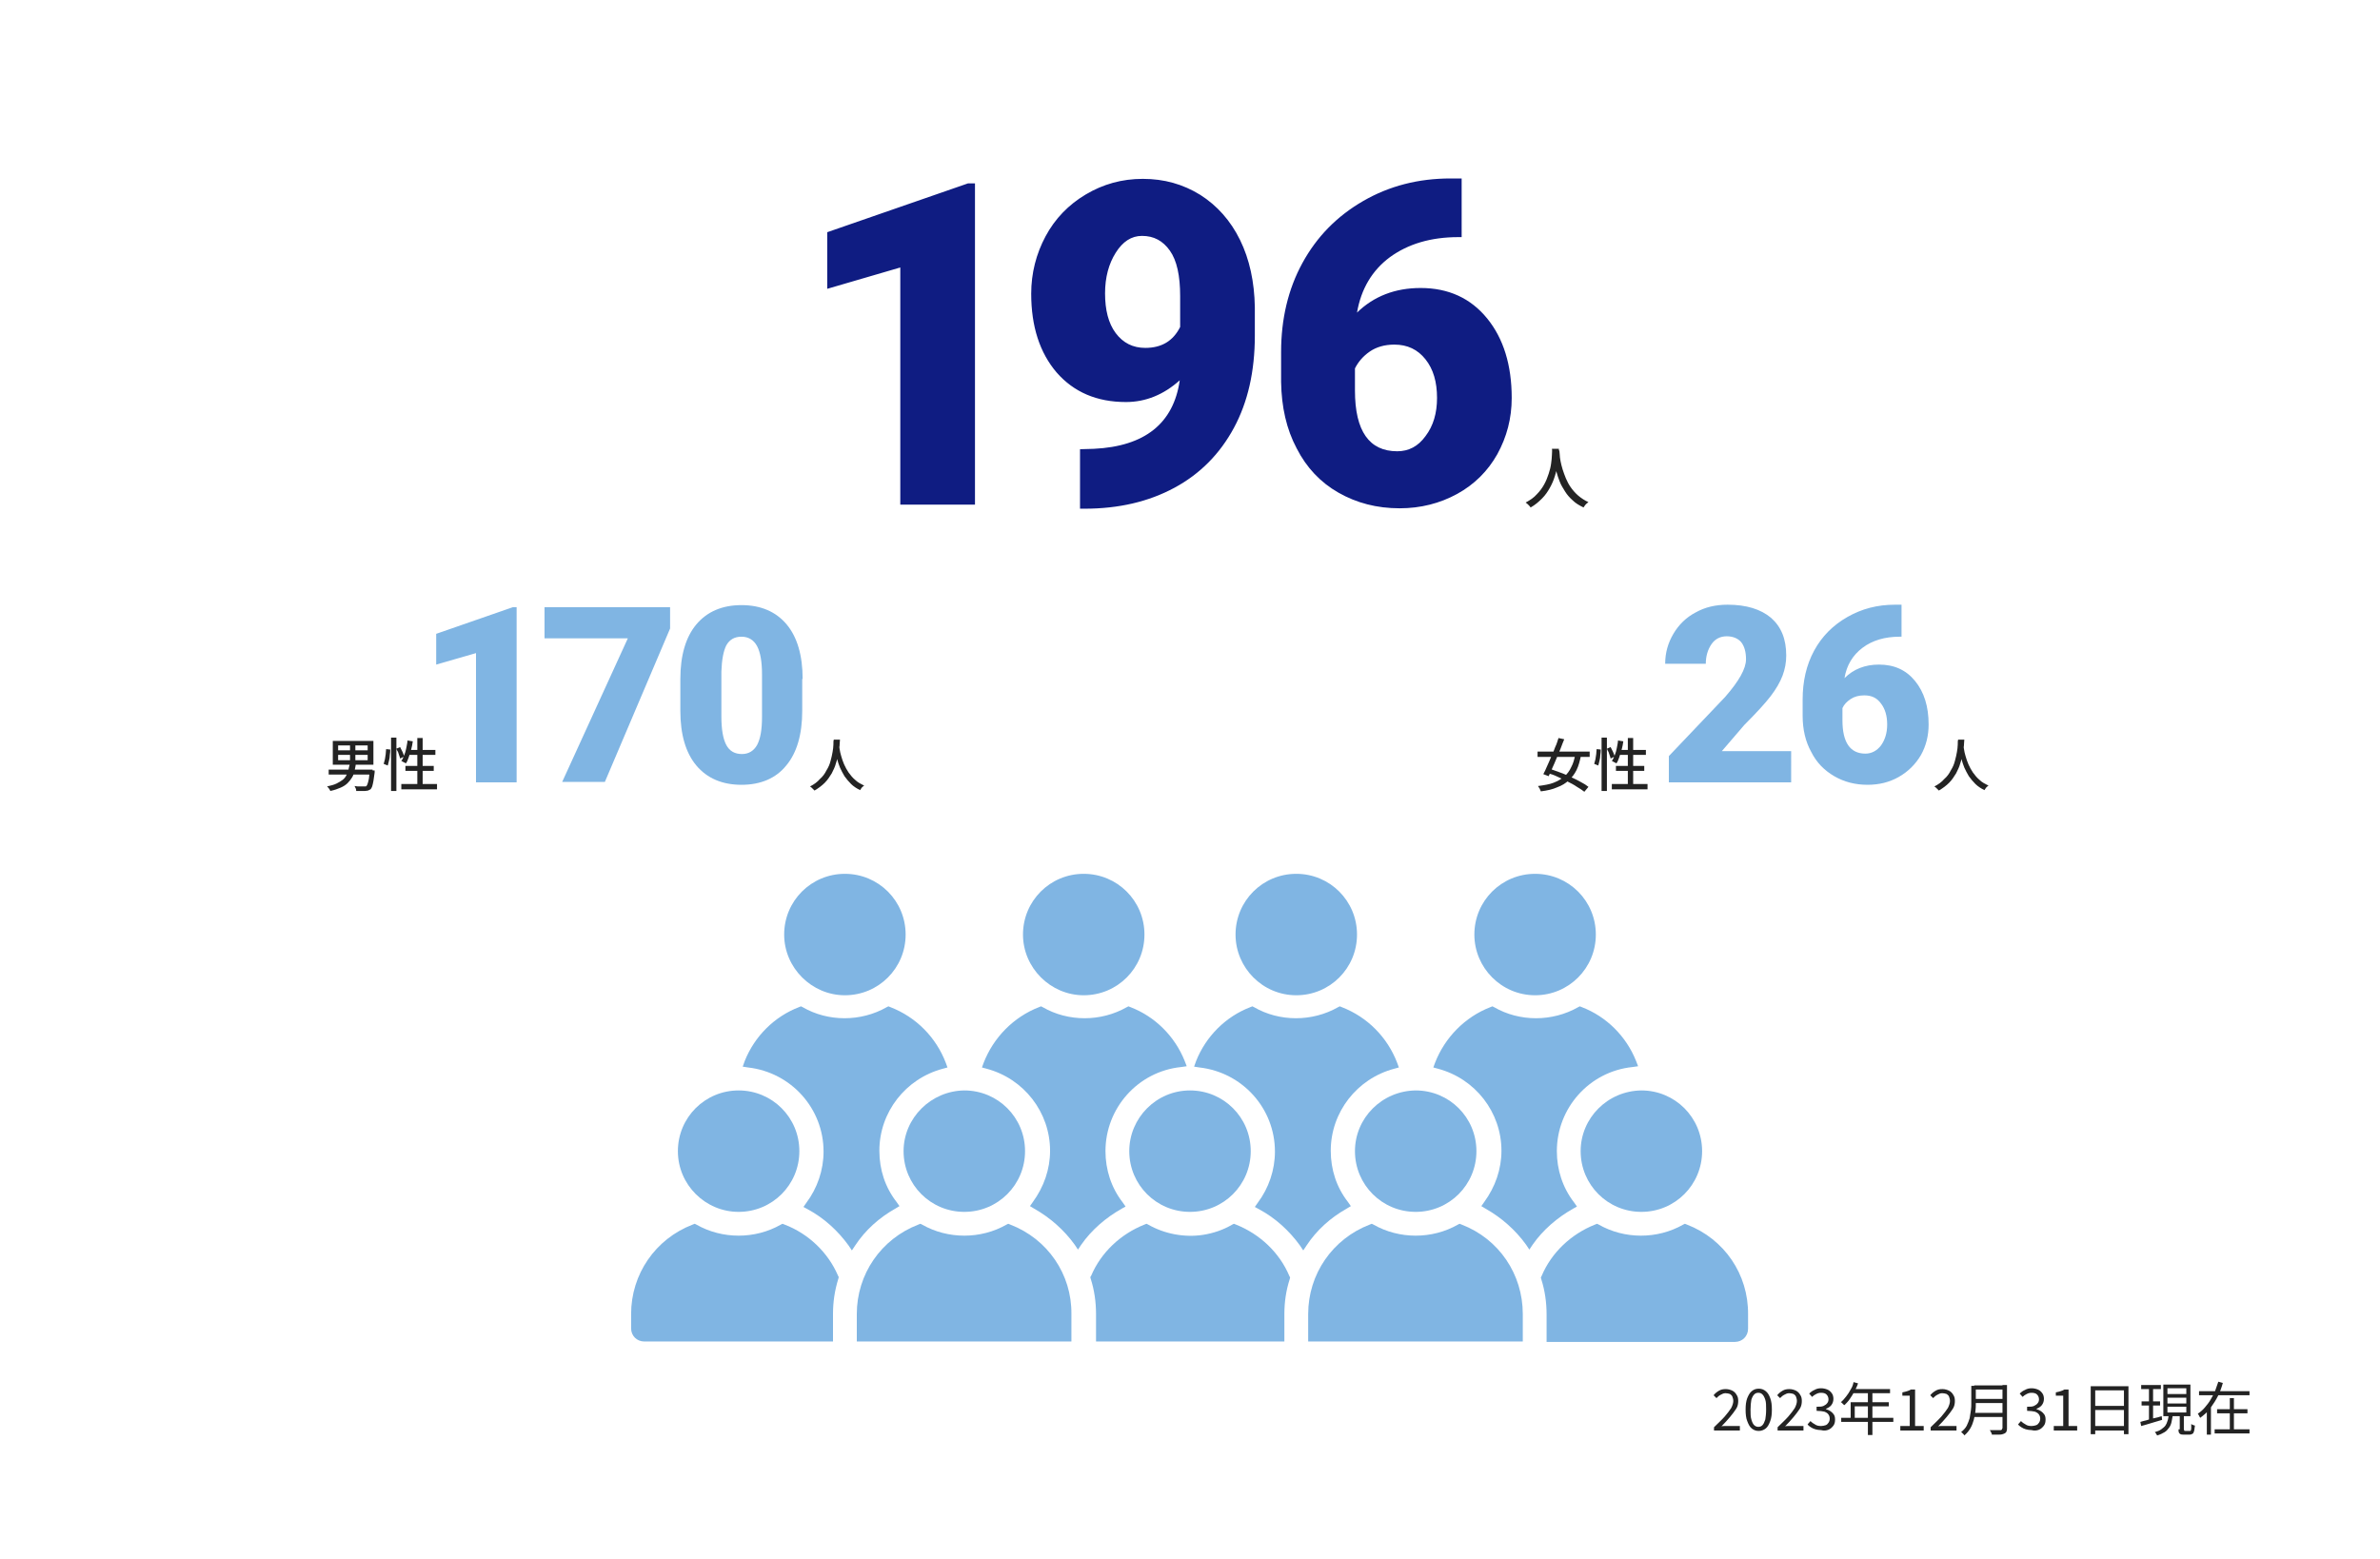 <?xml version="1.0" encoding="utf-8"?>
<!-- Generator: Adobe Illustrator 27.9.0, SVG Export Plug-In . SVG Version: 6.00 Build 0)  -->
<svg version="1.1" id="レイヤー_1" xmlns="http://www.w3.org/2000/svg" xmlns:xlink="http://www.w3.org/1999/xlink" x="0px"
	 y="0px" viewBox="0 0 580 380" style="enable-background:new 0 0 580 380;" xml:space="preserve">
<style type="text/css">
	.st0{fill:#FFFFFF;}
	.st1{fill:#0F1C82;}
	.st2{fill:#232323;}
	.st3{fill:#80B5E3;}
</style>
<rect class="st0" width="580" height="380"/>
<path class="st1" d="M347.4,87.6c1.9,2.4,2.8,5.5,2.8,9.4c0,3.7-0.9,6.8-2.8,9.3c-1.8,2.5-4.1,3.7-6.9,3.7
	c-6.8,0-10.3-4.9-10.3-14.8v-5.4c0.8-1.6,2-3,3.6-4.1c1.6-1.1,3.6-1.7,6-1.7C343,84,345.5,85.2,347.4,87.6z M353.5,43.5
	c-7.8,0-14.9,1.8-21.3,5.5c-6.4,3.7-11.3,8.7-14.8,15.1c-3.5,6.4-5.2,13.7-5.2,21.7v7.3c0.1,6.1,1.3,11.5,3.8,16.2
	c2.4,4.7,5.8,8.3,10.2,10.8c4.4,2.5,9.3,3.8,14.9,3.8c5.1,0,9.8-1.2,14-3.5c4.2-2.3,7.5-5.6,9.8-9.7c2.3-4.2,3.5-8.7,3.5-13.7
	c0-8-2-14.5-6-19.4c-4-4.9-9.4-7.4-16.2-7.4c-6.2,0-11.4,2-15.5,6c1-5.8,3.7-10.3,8-13.5c4.4-3.2,9.9-4.9,16.7-4.9h0.8V43.5H353.5z
	 M271.9,81.2c-1.8-2.4-2.6-5.7-2.6-9.7c0-3.9,0.9-7.2,2.6-9.9c1.7-2.7,3.8-4.1,6.4-4.1c2.9,0,5.1,1.2,6.8,3.6
	c1.7,2.4,2.5,6.1,2.5,11.1v7.5c-1.7,3.4-4.5,5.1-8.5,5.1C276.1,84.8,273.7,83.6,271.9,81.2z M266.6,109.4l-3.4,0.1v14.5h1.1
	c8.3,0,15.6-1.7,21.9-5.1c6.3-3.4,11.1-8.3,14.5-14.6s5.1-13.8,5.1-22.5v-6.9c-0.1-6.2-1.3-11.7-3.6-16.4c-2.3-4.7-5.6-8.4-9.7-11
	c-4.2-2.6-8.8-3.9-14-3.9c-5.1,0-9.7,1.3-13.9,3.8c-4.2,2.5-7.5,5.9-9.8,10.2c-2.3,4.3-3.5,9-3.5,14c0,8,2.1,14.4,6.2,19.2
	c4.2,4.8,9.8,7.2,16.9,7.2c4.8,0,9.2-1.8,13.1-5.3C286,103.2,279,108.8,266.6,109.4z M237.6,44.7h-1.7l-34.3,11.9v13.8l17.8-5.2
	v57.8h18.2V44.7z"/>
<path class="st2" d="M378.5,109.9c0,0.2,0.1,0.6,0.1,1.1c0,0.5,0.1,1.1,0.2,1.8c0.1,0.7,0.3,1.4,0.5,2.2c0.2,0.8,0.5,1.6,0.8,2.4
	c0.3,0.8,0.8,1.6,1.3,2.4c0.5,0.8,1.1,1.5,1.9,2.2c0.7,0.7,1.6,1.2,2.6,1.7c0.1-0.2,0.3-0.4,0.5-0.7c0.2-0.2,0.4-0.4,0.7-0.6
	c-0.9-0.4-1.8-1-2.5-1.6c-0.7-0.6-1.3-1.3-1.8-2c-0.5-0.7-0.9-1.5-1.2-2.2c-0.3-0.8-0.6-1.5-0.8-2.2c-0.2-0.7-0.4-1.4-0.5-2
	c-0.1-0.6-0.2-1.1-0.2-1.6c0-0.4-0.1-0.8-0.1-1L378.5,109.9z M378.2,110.9c0,0.6-0.1,1.3-0.2,2.1c-0.1,0.8-0.3,1.6-0.6,2.5
	c-0.3,0.9-0.6,1.7-1.1,2.6c-0.5,0.9-1.1,1.7-1.8,2.4c-0.7,0.8-1.6,1.4-2.7,2c0.3,0.2,0.5,0.4,0.7,0.6s0.4,0.4,0.5,0.6
	c1.1-0.6,2-1.4,2.8-2.2s1.4-1.7,1.9-2.6c0.5-0.9,0.9-1.8,1.2-2.8c0.3-0.9,0.5-1.8,0.6-2.7c0.1-0.9,0.2-1.6,0.3-2.3
	c0.1-0.7,0.1-1.3,0.1-1.7h-1.7C378.3,109.8,378.2,110.3,378.2,110.9z"/>
<path class="st3" d="M185.7,174.8c0,3.1-0.4,5.3-1.2,6.8c-0.8,1.4-2,2.2-3.7,2.2c-1.7,0-3-0.7-3.8-2.2c-0.8-1.5-1.2-3.8-1.2-7v-10.9
	c0.1-2.9,0.5-5,1.2-6.4c0.8-1.4,2-2.1,3.7-2.1c1.7,0,3,0.8,3.8,2.3c0.8,1.5,1.2,3.8,1.2,6.9V174.8z M195.6,165.5
	c0-5.7-1.3-10.2-3.9-13.3c-2.6-3.1-6.3-4.7-11-4.7c-4.7,0-8.4,1.6-11,4.7c-2.6,3.1-3.9,7.6-3.9,13.3v7.8c0,5.7,1.3,10.2,3.9,13.3
	c2.6,3.1,6.3,4.7,11,4.7c4.7,0,8.4-1.6,10.9-4.7c2.6-3.1,3.9-7.6,3.9-13.3V165.5z M163.4,148h-30.7v7.6H153l-16,35h10.4l15.9-37.4
	V148z M125.9,148H125l-18.7,6.5v7.5l9.7-2.8v31.5h9.9V148z"/>
<path class="st2" d="M97.8,192.4h8.7v-1.3h-8.7V192.4z M98.8,187.9h6.9v-1.2h-6.9V187.9z M101.7,191.8h1.3v-11.9h-1.3V191.8z
	 M99.2,184h6.9v-1.2h-6.5L99.2,184z M99,182.4c-0.1,0.6-0.3,1.2-0.5,1.7c-0.2,0.5-0.4,1-0.7,1.4c0.1,0,0.2,0.1,0.4,0.2
	c0.1,0.1,0.3,0.1,0.4,0.2c0.1,0.1,0.3,0.1,0.3,0.2c0.3-0.4,0.5-0.9,0.7-1.5c0.2-0.6,0.4-1.2,0.6-1.9c0.2-0.7,0.3-1.3,0.4-2l-1.3-0.2
	C99.3,181.1,99.1,181.7,99,182.4z M97,183.3c0.1,0.3,0.2,0.6,0.3,0.9c0.1,0.3,0.2,0.5,0.2,0.7l1-0.5c-0.1-0.3-0.2-0.7-0.4-1.1
	c-0.2-0.4-0.4-0.8-0.6-1.2l-0.9,0.4C96.7,182.8,96.8,183,97,183.3z M94,183.8c-0.1,0.4-0.1,0.9-0.2,1.3c-0.1,0.4-0.2,0.8-0.3,1.1
	l1,0.4c0.1-0.4,0.2-0.8,0.3-1.2c0.1-0.4,0.2-0.9,0.2-1.4c0.1-0.5,0.1-0.9,0.1-1.3l-1-0.1C94.1,182.9,94,183.3,94,183.8z M95.3,192.8
	h1.3v-13h-1.3V192.8z M84.9,187.7c-0.1,0.5-0.3,0.9-0.5,1.3c-0.2,0.4-0.5,0.8-0.9,1.1c-0.4,0.3-0.9,0.6-1.5,0.9
	c-0.6,0.3-1.4,0.5-2.3,0.7c0.1,0.1,0.2,0.2,0.3,0.3c0.1,0.1,0.2,0.3,0.3,0.4c0.1,0.1,0.1,0.3,0.2,0.4c1-0.2,1.8-0.5,2.5-0.8
	c0.7-0.3,1.3-0.7,1.7-1.1c0.4-0.4,0.8-0.9,1.1-1.4c0.3-0.5,0.5-1,0.6-1.6c0.1-0.6,0.3-1.2,0.3-1.8h-1.4
	C85.1,186.7,85,187.2,84.9,187.7z M90.1,187.8c-0.1,0.8-0.1,1.4-0.2,2c-0.1,0.5-0.2,0.9-0.3,1.2c-0.1,0.3-0.2,0.5-0.3,0.6
	c-0.1,0.1-0.2,0.1-0.3,0.1c-0.1,0-0.2,0-0.4,0c-0.2,0-0.5,0-0.9,0c-0.4,0-0.8,0-1.3-0.1c0.1,0.2,0.2,0.4,0.3,0.6
	c0.1,0.2,0.1,0.4,0.1,0.6c0.4,0,0.9,0,1.3,0c0.4,0,0.7,0,0.9,0c0.3,0,0.5-0.1,0.7-0.1c0.2-0.1,0.4-0.2,0.6-0.3
	c0.1-0.1,0.3-0.4,0.4-0.7c0.1-0.3,0.2-0.8,0.3-1.3c0.1-0.6,0.2-1.3,0.3-2.1l0-0.2c0-0.1,0-0.2,0-0.3h-1.4V187.8z M80.1,188.8h10.7
	v-1.2H80.1V188.8z M85.3,185.8h1.3v-4.7h-1.3V185.8z M81.1,186.4H91v-5.8h-9.9V186.4z M89.6,181.7v1.2h-7.2v-1.2H89.6z M89.6,184
	v1.3h-7.2V184H89.6z"/>
<path class="st2" d="M203.3,180.7c0,0.2,0,0.5,0.1,0.9c0,0.4,0.1,0.9,0.2,1.5c0.1,0.6,0.2,1.2,0.4,1.9c0.2,0.7,0.4,1.4,0.7,2.1
	c0.3,0.7,0.7,1.4,1.1,2.1c0.5,0.7,1,1.3,1.6,1.9c0.6,0.6,1.4,1.1,2.2,1.5c0.1-0.2,0.3-0.4,0.4-0.6c0.2-0.2,0.4-0.4,0.6-0.5
	c-0.8-0.4-1.6-0.8-2.2-1.4c-0.6-0.5-1.1-1.1-1.6-1.8c-0.4-0.6-0.8-1.3-1.1-2c-0.3-0.7-0.5-1.3-0.7-2c-0.2-0.6-0.3-1.2-0.4-1.8
	c-0.1-0.5-0.1-1-0.2-1.4c0-0.4-0.1-0.7-0.1-0.8L203.3,180.7z M203.1,181.5c0,0.5-0.1,1.2-0.2,1.8c-0.1,0.7-0.3,1.4-0.5,2.2
	c-0.2,0.8-0.5,1.5-1,2.3c-0.4,0.8-0.9,1.5-1.6,2.1c-0.6,0.7-1.4,1.3-2.4,1.8c0.2,0.1,0.4,0.3,0.6,0.5c0.2,0.2,0.4,0.4,0.5,0.5
	c1-0.6,1.8-1.2,2.5-1.9c0.7-0.7,1.2-1.5,1.7-2.3c0.4-0.8,0.8-1.6,1-2.4c0.3-0.8,0.4-1.6,0.6-2.3c0.1-0.8,0.2-1.4,0.3-2
	c0-0.6,0.1-1.1,0.1-1.5h-1.5C203.1,180.5,203.1,181,203.1,181.5z"/>
<path class="st3" d="M458.4,171.5c1,1.3,1.5,3,1.5,5.1c0,2-0.5,3.7-1.5,5.1c-1,1.3-2.3,2-3.8,2c-3.7,0-5.6-2.7-5.6-8.1v-3
	c0.4-0.9,1.1-1.6,2-2.2c0.9-0.6,2-0.9,3.3-0.9C456.1,169.5,457.4,170.1,458.4,171.5z M461.8,147.4c-4.3,0-8.1,1-11.6,3
	c-3.5,2-6.2,4.7-8.1,8.2c-1.9,3.5-2.8,7.5-2.8,11.9v4c0,3.3,0.7,6.3,2.1,8.8c1.3,2.6,3.2,4.5,5.6,5.9c2.4,1.4,5.1,2.1,8.1,2.1
	c2.8,0,5.3-0.6,7.6-1.9c2.3-1.3,4.1-3.1,5.4-5.3c1.3-2.3,1.9-4.8,1.9-7.5c0-4.4-1.1-7.9-3.3-10.6c-2.2-2.7-5.1-4-8.8-4
	c-3.4,0-6.2,1.1-8.4,3.3c0.5-3.1,2-5.6,4.4-7.4c2.4-1.8,5.4-2.7,9.1-2.7h0.4v-7.8H461.8z M436.4,183.1h-16.8l5.5-6.4
	c2.9-2.9,5.1-5.3,6.4-7c1.3-1.7,2.3-3.4,2.9-5c0.6-1.6,0.9-3.2,0.9-4.9c0-4-1.2-7-3.7-9.2c-2.5-2.1-6-3.2-10.6-3.2
	c-2.9,0-5.5,0.6-7.8,1.9c-2.3,1.2-4.1,3-5.4,5.2c-1.3,2.2-2,4.6-2,7.3h9.9c0-1.9,0.5-3.5,1.4-4.8c0.9-1.3,2.2-1.9,3.7-1.9
	c1.5,0,2.7,0.5,3.5,1.4c0.8,1,1.2,2.4,1.2,4.2c0,2.3-1.7,5.3-5.1,9.2l-13.7,14.4v6.4h29.8V183.1z"/>
<path class="st2" d="M392.8,192.4h8.7v-1.3h-8.7V192.4z M393.8,187.9h6.9v-1.2h-6.9V187.9z M396.7,191.8h1.3v-11.9h-1.3V191.8z
	 M394.2,184h6.9v-1.2h-6.5L394.2,184z M394,182.4c-0.1,0.6-0.3,1.2-0.5,1.7c-0.2,0.5-0.4,1-0.7,1.4c0.1,0,0.2,0.1,0.4,0.2
	c0.1,0.1,0.3,0.1,0.4,0.2c0.1,0.1,0.3,0.1,0.3,0.2c0.3-0.4,0.5-0.9,0.7-1.5c0.2-0.6,0.4-1.2,0.6-1.9c0.2-0.7,0.3-1.3,0.4-2l-1.3-0.2
	C394.3,181.1,394.1,181.7,394,182.4z M392,183.3c0.1,0.3,0.2,0.6,0.3,0.9c0.1,0.3,0.2,0.5,0.2,0.7l1-0.5c-0.1-0.3-0.2-0.7-0.4-1.1
	c-0.2-0.4-0.4-0.8-0.6-1.2l-0.9,0.4C391.7,182.8,391.8,183,392,183.3z M389,183.8c-0.1,0.4-0.1,0.9-0.2,1.3
	c-0.1,0.4-0.2,0.8-0.3,1.1l1,0.4c0.1-0.4,0.2-0.8,0.3-1.2c0.1-0.4,0.2-0.9,0.2-1.4c0.1-0.5,0.1-0.9,0.1-1.3l-1-0.1
	C389.1,182.9,389,183.3,389,183.8z M390.3,192.8h1.3v-13h-1.3V192.8z M379.5,189.3c0.9,0.4,1.7,0.8,2.5,1.2c0.8,0.4,1.6,0.8,2.3,1.3
	c0.7,0.4,1.3,0.8,1.8,1.2l1-1.2c-0.5-0.4-1.1-0.8-1.9-1.2c-0.7-0.4-1.5-0.8-2.4-1.2s-1.7-0.8-2.6-1.1c-0.9-0.3-1.7-0.6-2.5-0.9
	l-0.9,1C377.8,188.6,378.7,188.9,379.5,189.3z M382.9,187c-0.4,0.9-1,1.7-1.7,2.3c-0.7,0.6-1.6,1.1-2.6,1.5c-1,0.4-2.3,0.6-3.8,0.8
	c0.1,0.2,0.3,0.4,0.4,0.6c0.1,0.2,0.2,0.5,0.3,0.7c1.6-0.2,2.9-0.5,4-1c1.1-0.4,2.1-1,2.8-1.7c0.8-0.7,1.4-1.5,1.9-2.5
	c0.5-1,0.8-2.2,1.1-3.6l-1.4-0.3C383.7,185,383.4,186.1,382.9,187z M379,182.1c-0.3,0.8-0.6,1.6-1,2.4c-0.3,0.8-0.7,1.6-1,2.3
	s-0.6,1.4-0.9,1.9l1.3,0.5c0.3-0.6,0.6-1.3,0.9-2c0.3-0.7,0.7-1.5,1-2.3s0.7-1.6,1-2.4c0.3-0.8,0.6-1.6,0.9-2.3l-1.4-0.3
	C379.6,180.5,379.4,181.3,379,182.1z M374.7,184.5h12.7v-1.3h-12.7V184.5z"/>
<path class="st2" d="M477.3,180.7c0,0.2,0,0.5,0.1,0.9c0,0.4,0.1,0.9,0.2,1.5c0.1,0.6,0.2,1.2,0.4,1.9c0.2,0.7,0.4,1.4,0.7,2.1
	c0.3,0.7,0.7,1.4,1.1,2.1c0.5,0.7,1,1.3,1.6,1.9c0.6,0.6,1.4,1.1,2.2,1.5c0.1-0.2,0.3-0.4,0.4-0.6c0.2-0.2,0.4-0.4,0.6-0.5
	c-0.8-0.4-1.6-0.8-2.2-1.4c-0.6-0.5-1.1-1.1-1.6-1.8c-0.4-0.6-0.8-1.3-1.1-2c-0.3-0.7-0.5-1.3-0.7-2c-0.2-0.6-0.3-1.2-0.4-1.8
	c-0.1-0.5-0.1-1-0.2-1.4c0-0.4-0.1-0.7-0.1-0.8L477.3,180.7z M477.1,181.5c0,0.5-0.1,1.2-0.2,1.8c-0.1,0.7-0.3,1.4-0.5,2.2
	c-0.2,0.8-0.5,1.5-1,2.3c-0.4,0.8-0.9,1.5-1.6,2.1c-0.6,0.7-1.4,1.3-2.4,1.8c0.2,0.1,0.4,0.3,0.6,0.5c0.2,0.2,0.4,0.4,0.5,0.5
	c1-0.6,1.8-1.2,2.5-1.9c0.7-0.7,1.2-1.5,1.7-2.3c0.4-0.8,0.8-1.6,1-2.4c0.3-0.8,0.4-1.6,0.6-2.3c0.1-0.8,0.2-1.4,0.3-2
	c0-0.6,0.1-1.1,0.1-1.5h-1.5C477.1,180.5,477.1,181,477.1,181.5z"/>
<path class="st2" d="M537.8,349.7h1v-7.1h-1V349.7z M539.8,339.1c-0.3,0.7-0.7,1.4-1.1,2.1c-0.4,0.7-0.9,1.3-1.4,1.9
	s-1.1,1.1-1.7,1.5c0.1,0.1,0.1,0.2,0.2,0.3s0.1,0.2,0.2,0.4c0.1,0.1,0.1,0.2,0.2,0.3c0.9-0.7,1.8-1.4,2.5-2.4s1.3-1.9,1.8-2.9
	c0.5-1,0.9-2.1,1.2-3.2l-1.1-0.3C540.3,337.6,540.1,338.3,539.8,339.1z M543.4,349h1v-8.2h-1V349z M539.7,349.4h8.5v-1h-8.5V349.4z
	 M540.3,344.5h7.4v-1h-7.4V344.5z M535.9,340.1h12.3v-1h-12.3V340.1z M523.7,346.4l1-0.2V338h-1V346.4z M528.2,346.4
	c-0.1,0.4-0.3,0.8-0.5,1.1c-0.2,0.3-0.6,0.6-1,0.9c-0.4,0.3-0.9,0.5-1.6,0.7c0.1,0.1,0.2,0.1,0.2,0.2c0.1,0.1,0.2,0.2,0.2,0.3
	c0.1,0.1,0.1,0.2,0.2,0.3c0.7-0.2,1.3-0.5,1.8-0.8c0.5-0.3,0.8-0.7,1.1-1.1c0.3-0.4,0.5-0.9,0.6-1.4c0.1-0.5,0.2-1,0.3-1.6h-1
	C528.4,345.5,528.4,345.9,528.2,346.4z M530.9,348.4c0,0.3,0,0.6,0.1,0.8c0.1,0.2,0.2,0.3,0.4,0.4c0.2,0.1,0.4,0.1,0.8,0.1
	c0.1,0,0.1,0,0.3,0c0.1,0,0.3,0,0.4,0c0.1,0,0.3,0,0.4,0c0.1,0,0.2,0,0.3,0c0.3,0,0.5-0.1,0.7-0.2c0.2-0.1,0.3-0.3,0.4-0.7
	c0.1-0.3,0.1-0.8,0.2-1.3c-0.1,0-0.2-0.1-0.3-0.1c-0.1,0-0.2-0.1-0.3-0.1c-0.1-0.1-0.2-0.1-0.3-0.2c0,0.5,0,0.8,0,1.1
	c0,0.2-0.1,0.4-0.1,0.5c-0.1,0.1-0.1,0.1-0.2,0.1c-0.1,0-0.2,0-0.3,0c-0.2,0-0.3,0-0.5,0c-0.1,0-0.3,0-0.3,0c-0.2,0-0.3,0-0.3-0.1
	c0-0.1-0.1-0.2-0.1-0.3v-3.6h-1V348.4z M527.2,345.2h6.6v-7.7h-6.6V345.2z M532.8,338.4v1.4h-4.6v-1.4H532.8z M532.8,342.9v1.4h-4.6
	v-1.4H532.8z M532.8,340.7v1.4h-4.6v-1.4H532.8z M521.8,347.6c0.7-0.2,1.5-0.4,2.4-0.7c0.9-0.3,1.8-0.5,2.7-0.8l-0.1-0.9
	c-0.6,0.2-1.3,0.4-1.9,0.5s-1.2,0.3-1.8,0.5c-0.6,0.1-1.1,0.3-1.5,0.4L521.8,347.6z M521.9,342.6h4.5v-1h-4.5V342.6z M521.8,338.6
	h4.8v-1h-4.8V338.6z M510.2,348.7h7.9v-1.1h-7.9V348.7z M510.3,343.7h7.8v-1h-7.8V343.7z M509.5,349.6h1.1v-10.7h7v10.7h1.1v-11.7
	h-9.2V349.6z M506.2,348.7v-1.1h-2.1v-8.9h-1c-0.3,0.2-0.6,0.3-0.9,0.4c-0.3,0.1-0.7,0.2-1.2,0.3v0.8h1.8v7.4h-2.3v1.1H506.2z
	 M496.9,348.5c0.5-0.2,0.9-0.6,1.2-1c0.3-0.4,0.4-0.9,0.4-1.5c0-0.5-0.1-0.9-0.3-1.2c-0.2-0.3-0.5-0.6-0.8-0.8
	c-0.3-0.2-0.7-0.4-1.1-0.5v-0.1c0.5-0.2,1-0.5,1.3-0.9s0.5-0.9,0.5-1.5c0-0.5-0.1-1-0.4-1.4c-0.3-0.4-0.6-0.7-1.1-0.9
	c-0.5-0.2-1-0.3-1.5-0.3c-0.6,0-1.1,0.1-1.6,0.4c-0.5,0.2-0.9,0.5-1.3,0.9l0.7,0.8c0.3-0.3,0.6-0.5,1-0.7c0.4-0.2,0.7-0.3,1.2-0.3
	c0.5,0,1,0.1,1.3,0.4c0.3,0.3,0.5,0.7,0.5,1.2c0,0.3-0.1,0.7-0.3,0.9c-0.2,0.3-0.5,0.5-0.9,0.7c-0.4,0.2-1,0.2-1.7,0.2v1
	c0.8,0,1.4,0.1,1.9,0.2c0.5,0.2,0.8,0.4,1,0.7c0.2,0.3,0.3,0.6,0.3,1c0,0.4-0.1,0.7-0.3,1c-0.2,0.3-0.4,0.5-0.7,0.6
	c-0.3,0.1-0.7,0.2-1.1,0.2c-0.6,0-1.1-0.1-1.5-0.4c-0.4-0.2-0.8-0.5-1.1-0.8l-0.7,0.8c0.2,0.3,0.5,0.5,0.8,0.7
	c0.3,0.2,0.7,0.4,1.1,0.5c0.4,0.1,0.9,0.2,1.4,0.2C495.8,348.8,496.4,348.7,496.9,348.5z M487.9,348.2c0,0.1,0,0.3-0.1,0.3
	c-0.1,0.1-0.2,0.1-0.3,0.1c-0.1,0-0.3,0-0.6,0c-0.3,0-0.6,0-0.9,0c-0.4,0-0.7,0-1.1,0c0.1,0.1,0.1,0.2,0.2,0.3
	c0.1,0.1,0.1,0.3,0.2,0.4c0.1,0.1,0.1,0.3,0.1,0.4c0.7,0,1.4,0,1.8,0c0.5,0,0.9-0.1,1.1-0.2c0.3-0.1,0.4-0.2,0.6-0.4
	c0.1-0.2,0.2-0.5,0.2-0.9v-10.6h-1.1V348.2z M480.4,342c0,0.6,0,1.2-0.1,1.8c-0.1,0.6-0.2,1.2-0.3,1.9c-0.2,0.6-0.4,1.2-0.7,1.8
	c-0.3,0.6-0.8,1.1-1.4,1.6c0.1,0,0.2,0.1,0.3,0.2c0.1,0.1,0.2,0.2,0.3,0.3c0.1,0.1,0.2,0.2,0.2,0.3c0.6-0.5,1.1-1.1,1.5-1.8
	c0.4-0.7,0.6-1.3,0.8-2c0.2-0.7,0.3-1.4,0.4-2.1c0.1-0.7,0.1-1.3,0.1-1.9v-4.3h-1.1V342z M481,345.4h7.4v-1H481V345.4z M481.1,342
	h7.4v-1h-7.4V342z M481.1,338.7h7.3v-1h-7.3V338.7z M476.8,348.7v-1.1h-2.9c-0.3,0-0.5,0-0.8,0c-0.3,0-0.6,0-0.8,0.1
	c0.8-0.8,1.5-1.6,2.1-2.3c0.6-0.7,1.1-1.4,1.5-2c0.4-0.6,0.5-1.3,0.5-1.9c0-0.6-0.1-1.1-0.4-1.5c-0.2-0.4-0.6-0.8-1-1
	c-0.4-0.2-1-0.4-1.6-0.4c-0.7,0-1.2,0.1-1.7,0.4c-0.5,0.3-0.9,0.6-1.3,1.1l0.7,0.7c0.3-0.3,0.6-0.6,1-0.8c0.4-0.2,0.7-0.4,1.2-0.4
	c0.4,0,0.8,0.1,1.1,0.2c0.3,0.2,0.5,0.4,0.6,0.7c0.1,0.3,0.2,0.6,0.2,1c0,0.5-0.2,1.1-0.5,1.7c-0.4,0.6-0.9,1.3-1.6,2.1
	c-0.7,0.8-1.6,1.6-2.6,2.6v0.8H476.8z M468.8,348.7v-1.1h-2.1v-8.9h-1c-0.3,0.2-0.6,0.3-0.9,0.4c-0.3,0.1-0.7,0.2-1.2,0.3v0.8h1.8
	v7.4h-2.3v1.1H468.8z M455.2,349.8h1.1v-10.7h-1.1V349.8z M448.7,346.6h12.7v-1h-12.7V346.6z M451,346.1h1v-3.3h8.3v-1H451V346.1z
	 M451.1,339.6h9.5v-1h-9L451.1,339.6z M451,338.7c-0.3,0.6-0.7,1.2-1.1,1.7c-0.4,0.5-0.8,1-1.3,1.4c0.1,0,0.2,0.1,0.3,0.2
	c0.1,0.1,0.2,0.2,0.3,0.3c0.1,0.1,0.2,0.2,0.3,0.2c0.4-0.4,0.9-0.9,1.3-1.5c0.4-0.6,0.8-1.2,1.1-1.8c0.3-0.6,0.7-1.3,0.9-2l-1.1-0.3
	C451.6,337.5,451.4,338.1,451,338.7z M445.6,348.5c0.5-0.2,0.9-0.6,1.2-1c0.3-0.4,0.4-0.9,0.4-1.5c0-0.5-0.1-0.9-0.3-1.2
	c-0.2-0.3-0.5-0.6-0.8-0.8c-0.3-0.2-0.7-0.4-1.1-0.5v-0.1c0.5-0.2,1-0.5,1.3-0.9s0.5-0.9,0.5-1.5c0-0.5-0.1-1-0.4-1.4
	c-0.3-0.4-0.6-0.7-1.1-0.9c-0.5-0.2-1-0.3-1.5-0.3c-0.6,0-1.1,0.1-1.6,0.4c-0.5,0.2-0.9,0.5-1.3,0.9l0.7,0.8c0.3-0.3,0.6-0.5,1-0.7
	c0.4-0.2,0.7-0.3,1.2-0.3c0.5,0,1,0.1,1.3,0.4c0.3,0.3,0.5,0.7,0.5,1.2c0,0.3-0.1,0.7-0.3,0.9c-0.2,0.3-0.5,0.5-0.9,0.7
	c-0.4,0.2-1,0.2-1.7,0.2v1c0.8,0,1.4,0.1,1.9,0.2c0.5,0.2,0.8,0.4,1,0.7c0.2,0.3,0.3,0.6,0.3,1c0,0.4-0.1,0.7-0.3,1
	c-0.2,0.3-0.4,0.5-0.7,0.6c-0.3,0.1-0.7,0.2-1.1,0.2c-0.6,0-1.1-0.1-1.5-0.4c-0.4-0.2-0.8-0.5-1.1-0.8l-0.7,0.8
	c0.2,0.3,0.5,0.5,0.8,0.7c0.3,0.2,0.7,0.4,1.1,0.5c0.4,0.1,0.9,0.2,1.4,0.2C444.5,348.8,445.1,348.7,445.6,348.5z M439.5,348.7v-1.1
	h-2.9c-0.3,0-0.5,0-0.8,0c-0.3,0-0.6,0-0.8,0.1c0.8-0.8,1.5-1.6,2.1-2.3c0.6-0.7,1.1-1.4,1.5-2c0.4-0.6,0.5-1.3,0.5-1.9
	c0-0.6-0.1-1.1-0.4-1.5c-0.2-0.4-0.6-0.8-1-1c-0.4-0.2-1-0.4-1.6-0.4c-0.7,0-1.2,0.1-1.7,0.4c-0.5,0.3-0.9,0.6-1.3,1.1l0.7,0.7
	c0.3-0.3,0.6-0.6,1-0.8c0.4-0.2,0.7-0.4,1.2-0.4c0.4,0,0.8,0.1,1.1,0.2c0.3,0.2,0.5,0.4,0.6,0.7c0.1,0.3,0.2,0.6,0.2,1
	c0,0.5-0.2,1.1-0.5,1.7c-0.4,0.6-0.9,1.3-1.6,2.1c-0.7,0.8-1.6,1.6-2.6,2.6v0.8H439.5z M427.5,347.4c-0.3-0.3-0.5-0.7-0.7-1.4
	c-0.2-0.6-0.2-1.4-0.2-2.4s0.1-1.8,0.2-2.4c0.2-0.6,0.4-1,0.7-1.3c0.3-0.3,0.6-0.4,1-0.4c0.4,0,0.7,0.1,1,0.4
	c0.3,0.3,0.5,0.7,0.7,1.3c0.2,0.6,0.2,1.4,0.2,2.4s-0.1,1.8-0.2,2.4c-0.2,0.6-0.4,1.1-0.7,1.4c-0.3,0.3-0.6,0.4-1,0.4
	C428.2,347.8,427.8,347.7,427.5,347.4z M430.3,348.2c0.5-0.4,0.8-1,1.1-1.8c0.3-0.8,0.4-1.7,0.4-2.8c0-1.1-0.1-2-0.4-2.8
	c-0.3-0.8-0.6-1.3-1.1-1.7c-0.5-0.4-1-0.6-1.7-0.6c-0.7,0-1.2,0.2-1.7,0.6c-0.5,0.4-0.8,1-1.1,1.7c-0.3,0.8-0.4,1.7-0.4,2.8
	c0,1.1,0.1,2.1,0.4,2.8c0.3,0.8,0.6,1.4,1.1,1.8c0.5,0.4,1,0.6,1.7,0.6C429.2,348.8,429.8,348.6,430.3,348.2z M424,348.7v-1.1h-2.9
	c-0.3,0-0.5,0-0.8,0c-0.3,0-0.6,0-0.8,0.1c0.8-0.8,1.5-1.6,2.1-2.3c0.6-0.7,1.1-1.4,1.5-2c0.4-0.6,0.5-1.3,0.5-1.9
	c0-0.6-0.1-1.1-0.4-1.5c-0.2-0.4-0.6-0.8-1-1c-0.4-0.2-1-0.4-1.6-0.4c-0.7,0-1.2,0.1-1.7,0.4c-0.5,0.3-0.9,0.6-1.3,1.1l0.7,0.7
	c0.3-0.3,0.6-0.6,1-0.8c0.4-0.2,0.7-0.4,1.2-0.4c0.4,0,0.8,0.1,1.1,0.2c0.3,0.2,0.5,0.4,0.6,0.7c0.1,0.3,0.2,0.6,0.2,1
	c0,0.5-0.2,1.1-0.5,1.7c-0.4,0.6-0.9,1.3-1.6,2.1c-0.7,0.8-1.6,1.6-2.6,2.6v0.8H424z"/>
<path class="st3" d="M180,295.4c8.2,0,14.8-6.6,14.8-14.8c0-8.2-6.6-14.8-14.8-14.8c-8.2,0-14.8,6.6-14.8,14.8
	C165.2,288.8,171.9,295.4,180,295.4"/>
<path class="st3" d="M191.2,298.5l-0.5-0.2l-0.4,0.2c-6.3,3.6-14.3,3.6-20.6,0l-0.4-0.2l-0.5,0.2c-9.1,3.5-15,12.1-15,21.8v3.5
	c0,1.8,1.4,3.2,3.2,3.2H203v-6.7c0-2.9,0.4-5.7,1.3-8.6l0.1-0.4l-0.2-0.4C201.8,305.3,197,300.7,191.2,298.5"/>
<path class="st3" d="M205.9,242.6c8.2,0,14.8-6.6,14.8-14.8c0-8.2-6.6-14.8-14.8-14.8c-8.2,0-14.8,6.6-14.8,14.8
	C191.1,235.9,197.8,242.6,205.9,242.6"/>
<path class="st3" d="M275.2,280.6c0,8.2,6.6,14.8,14.8,14.8s14.8-6.6,14.8-14.8c0-8.2-6.6-14.8-14.8-14.8S275.2,272.5,275.2,280.6"
	/>
<path class="st3" d="M264.1,242.6c8.2,0,14.8-6.6,14.8-14.8c0-8.2-6.6-14.8-14.8-14.8c-8.2,0-14.8,6.6-14.8,14.8
	C249.3,235.9,256,242.6,264.1,242.6"/>
<path class="st3" d="M218.2,294.6l1-0.6l-0.7-1c-2.8-3.6-4.2-7.9-4.2-12.5c0-9.4,6.4-17.6,15.5-20l1.1-0.3l-0.4-1.1
	c-2.4-6.3-7.3-11.2-13.5-13.6l-0.5-0.2l-0.4,0.2c-6.3,3.6-14.3,3.6-20.5,0l-0.4-0.2l-0.5,0.2c-6,2.3-10.8,7.1-13.2,13.1L181,260
	l1.3,0.2c10.5,1.2,18.4,10,18.4,20.5c0,4.5-1.5,8.9-4.2,12.5l-0.7,1l1.1,0.6c3.9,2.1,7.3,5.2,9.9,8.8l0.8,1.2l0.8-1.2
	C210.9,299.8,214.3,296.8,218.2,294.6"/>
<path class="st3" d="M220.2,280.6c0,8.2,6.6,14.8,14.8,14.8c8.2,0,14.8-6.6,14.8-14.8c0-8.2-6.6-14.8-14.8-14.8
	C226.9,265.9,220.2,272.5,220.2,280.6"/>
<path class="st3" d="M301.2,298.5l-0.5-0.2l-0.4,0.2c-2.2,1.3-4.6,2.1-7.1,2.5c-4.5,0.7-9.4-0.2-13.4-2.5l-0.4-0.2l-0.5,0.2
	c-5.8,2.3-10.6,6.8-13,12.5l-0.2,0.3l0.1,0.4c0.9,2.8,1.3,5.7,1.3,8.6v6.7H313v-6.7c0-2.9,0.4-5.7,1.3-8.5l0.1-0.4l-0.2-0.4
	C311.8,305.3,307,300.8,301.2,298.5"/>
<path class="st3" d="M274.3,294.1l-0.7-1c-2.8-3.6-4.2-8-4.2-12.5c0-10.5,7.9-19.4,18.4-20.5l1.4-0.2l-0.5-1.3
	c-2.4-6-7.2-10.8-13.2-13.1l-0.5-0.2l-0.4,0.2c-6.3,3.6-14.3,3.6-20.5,0l-0.4-0.2l-0.5,0.2c-6.2,2.4-11.1,7.4-13.5,13.6l-0.4,1.1
	l1.1,0.3c9.1,2.4,15.5,10.6,15.5,20c0,4.5-1.5,8.8-4.2,12.5l-0.7,1l1,0.6c3.9,2.2,7.3,5.2,9.9,8.8l0.8,1.2l0.8-1.2
	c2.5-3.6,6-6.6,9.9-8.8L274.3,294.1z"/>
<path class="st3" d="M246.2,298.5l-0.5-0.2l-0.4,0.2c-6.3,3.6-14.3,3.6-20.6,0l-0.4-0.2l-0.5,0.2c-9.1,3.5-15,12.1-15,21.8v6.7h52.3
	v-6.7C261.2,310.6,255.3,302,246.2,298.5"/>
<path class="st3" d="M315.9,242.6c8.2,0,14.8-6.6,14.8-14.8c0-8.2-6.6-14.8-14.8-14.8c-8.2,0-14.8,6.6-14.8,14.8
	C301.1,235.9,307.7,242.6,315.9,242.6"/>
<path class="st3" d="M385.2,280.6c0,8.2,6.6,14.8,14.8,14.8c8.2,0,14.8-6.6,14.8-14.8c0-8.2-6.6-14.8-14.8-14.8
	C391.8,265.9,385.2,272.5,385.2,280.6"/>
<path class="st3" d="M374.1,242.6c8.2,0,14.8-6.6,14.8-14.8c0-8.2-6.6-14.8-14.8-14.8c-8.2,0-14.8,6.6-14.8,14.8
	C359.3,235.9,365.9,242.6,374.1,242.6"/>
<path class="st3" d="M328.2,294.6l1-0.6l-0.7-1c-2.8-3.6-4.2-7.9-4.2-12.5c0-9.4,6.4-17.6,15.5-20l1.1-0.3l-0.4-1.1
	c-2.4-6.3-7.3-11.2-13.5-13.6l-0.5-0.2l-0.4,0.2c-6.3,3.6-14.3,3.6-20.5,0l-0.4-0.2l-0.5,0.2c-6,2.3-10.8,7.1-13.2,13.1L291,260
	l1.3,0.2c10.5,1.2,18.4,10,18.4,20.5c0,4.5-1.5,8.9-4.2,12.5l-0.7,1l1.1,0.6c3.9,2.1,7.3,5.2,9.9,8.8l0.8,1.2l0.8-1.2
	C320.9,299.8,324.3,296.8,328.2,294.6"/>
<path class="st3" d="M330.2,280.6c0,8.2,6.6,14.8,14.8,14.8c8.2,0,14.8-6.6,14.8-14.8c0-8.2-6.6-14.8-14.8-14.8
	C336.8,265.9,330.2,272.5,330.2,280.6"/>
<path class="st3" d="M411.1,298.5l-0.5-0.2l-0.4,0.2c-6.3,3.6-14.3,3.6-20.6,0l-0.4-0.2l-0.5,0.2c-5.8,2.3-10.6,6.8-13,12.5
	l-0.2,0.4l0.1,0.4c0.9,2.8,1.3,5.7,1.3,8.6v6.7h45.9c1.8,0,3.2-1.4,3.2-3.2v-3.5C426.1,310.6,420.2,302,411.1,298.5"/>
<path class="st3" d="M384.3,294.1l-0.7-1c-2.8-3.6-4.2-8-4.2-12.5c0-10.5,7.9-19.4,18.4-20.5l1.4-0.2l-0.5-1.3
	c-2.4-6-7.2-10.8-13.2-13.1l-0.5-0.2l-0.4,0.2c-6.3,3.6-14.3,3.6-20.5,0l-0.4-0.2l-0.5,0.2c-6.2,2.4-11.1,7.4-13.5,13.6l-0.4,1.1
	l1.1,0.3c9.1,2.4,15.5,10.6,15.5,20c0,4.5-1.5,8.8-4.2,12.5l-0.7,1l1,0.6c3.9,2.2,7.3,5.2,9.9,8.8l0.8,1.2l0.8-1.2
	c2.5-3.6,6-6.6,9.9-8.8L384.3,294.1z"/>
<path class="st3" d="M356.2,298.5l-0.5-0.2l-0.4,0.2c-6.3,3.6-14.3,3.6-20.6,0l-0.4-0.2l-0.5,0.2c-9.1,3.5-15,12.1-15,21.8v6.7h52.3
	v-6.7C371.1,310.6,365.3,302,356.2,298.5"/>
<g>
</g>
<g>
</g>
<g>
</g>
<g>
</g>
<g>
</g>
<g>
</g>
<g>
</g>
<g>
</g>
<g>
</g>
<g>
</g>
<g>
</g>
<g>
</g>
<g>
</g>
<g>
</g>
<g>
</g>
</svg>
